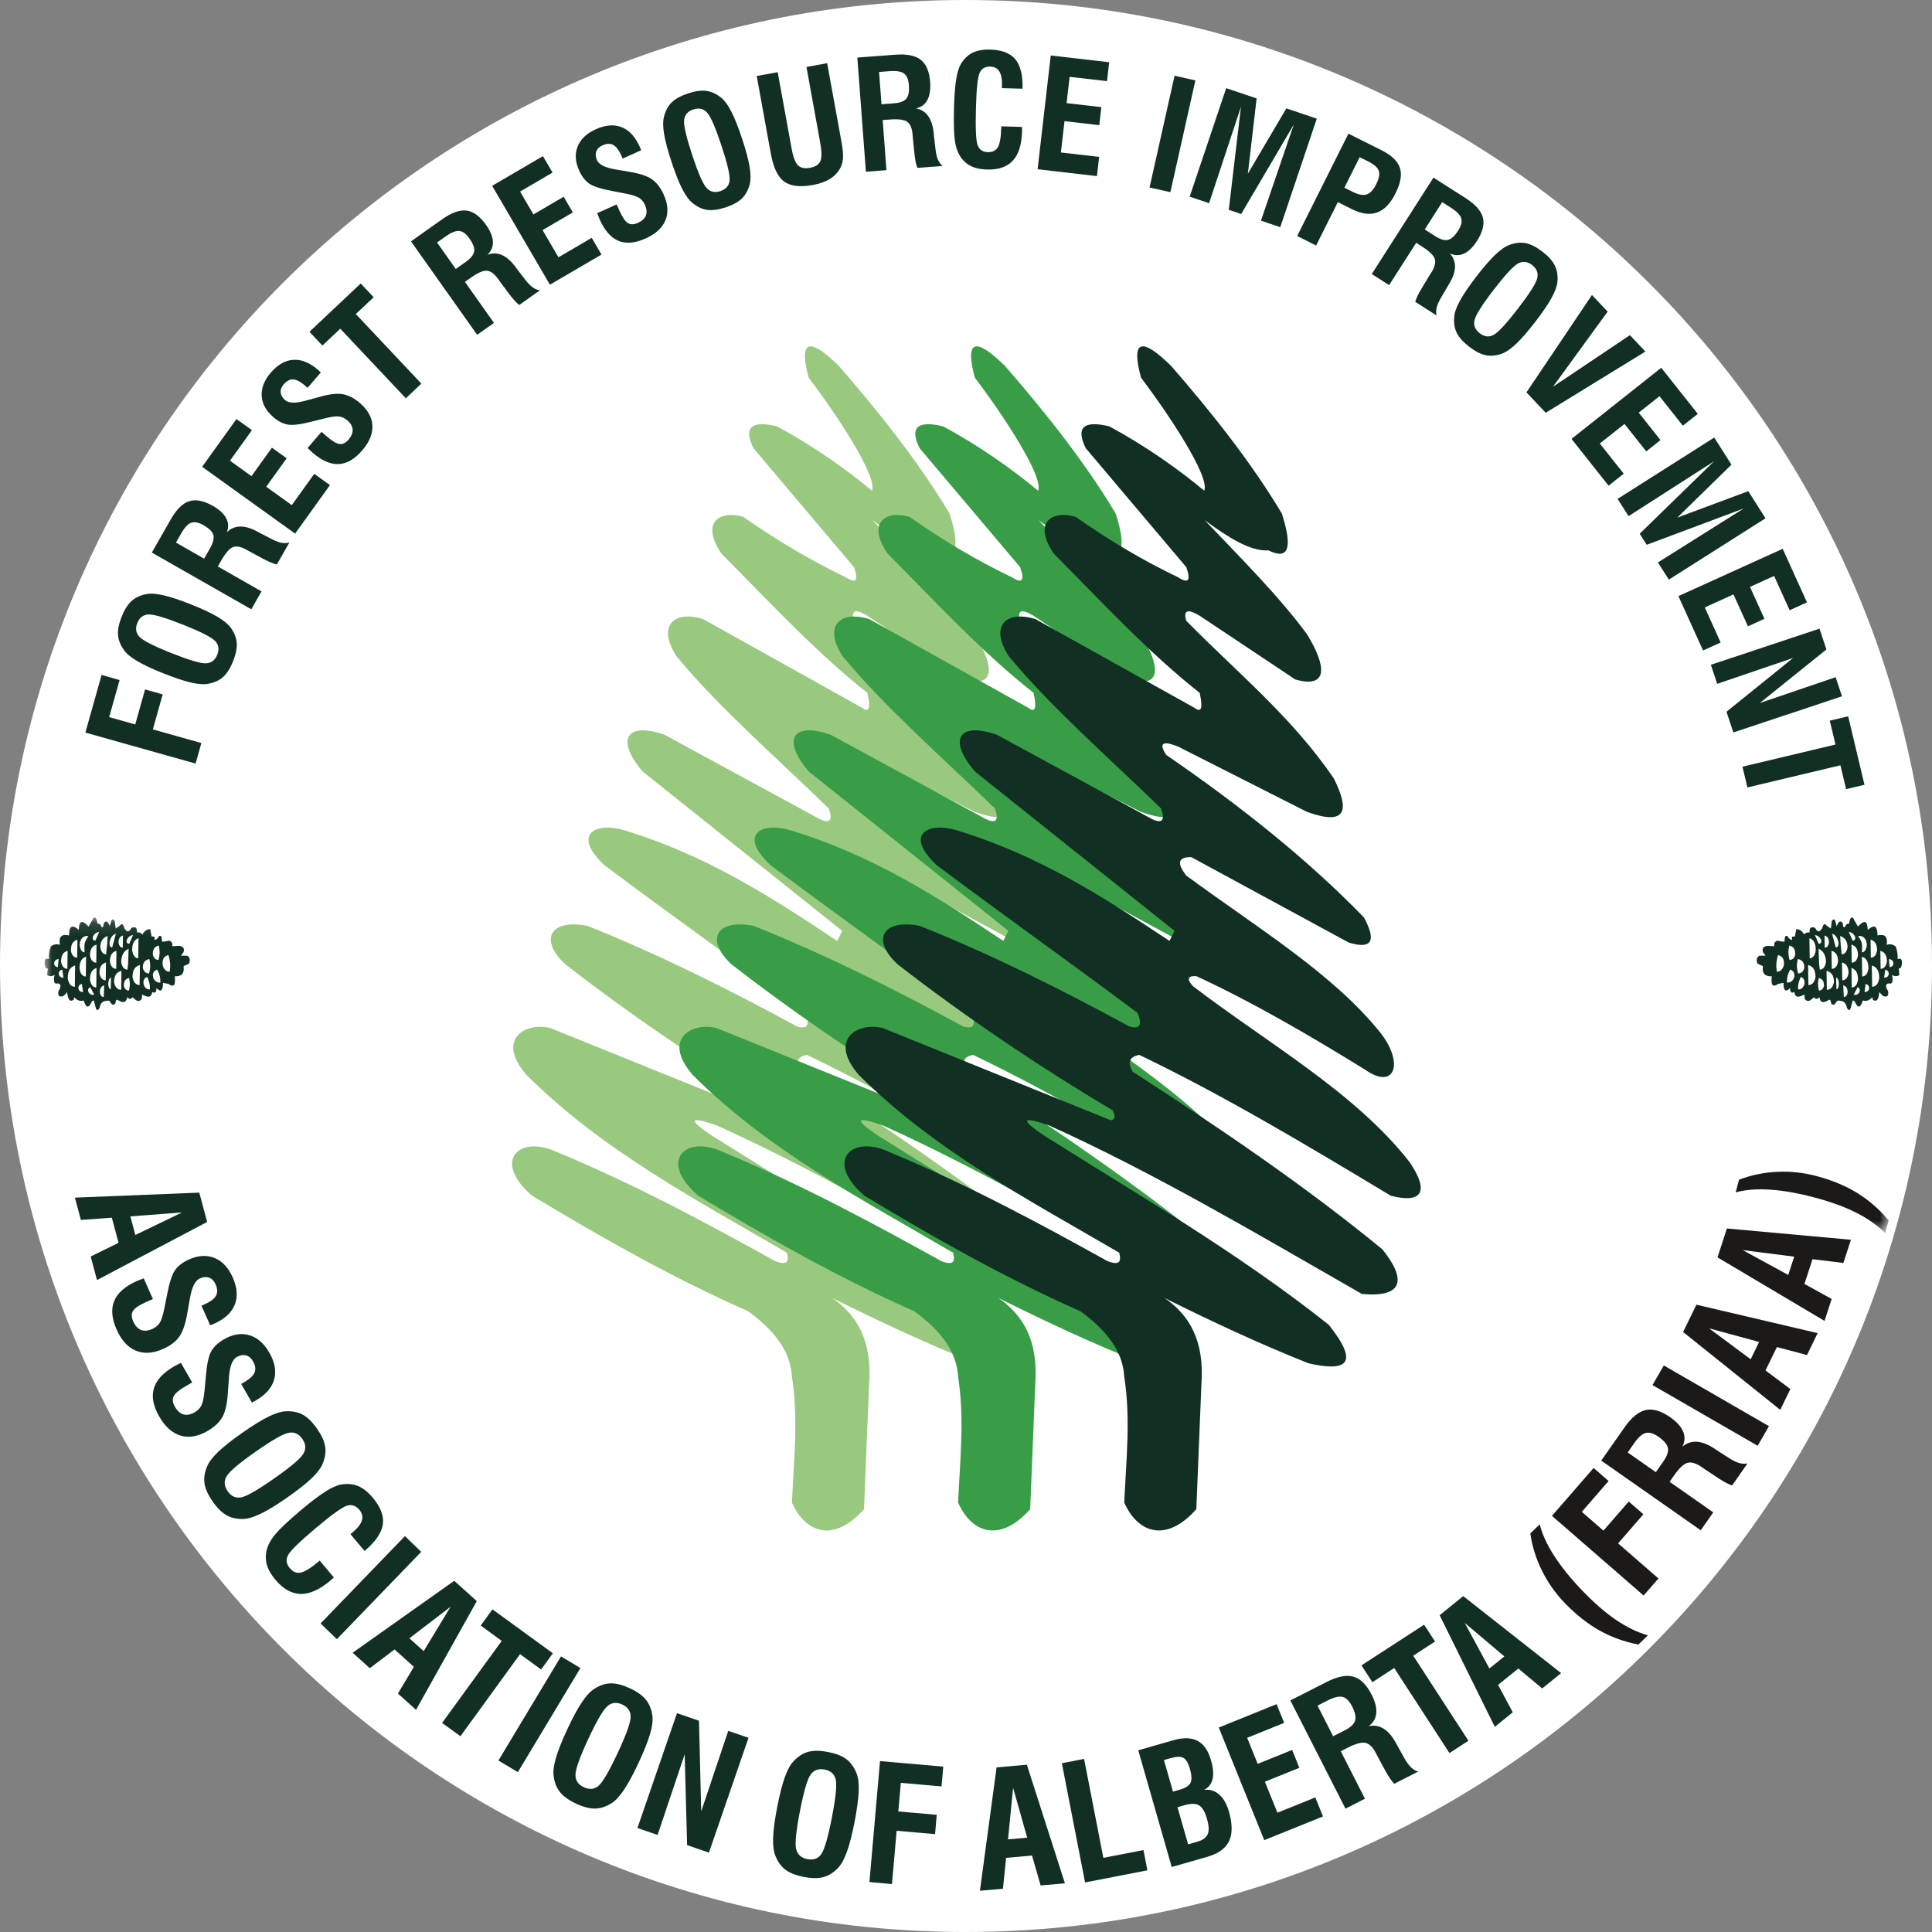 <?xml version="1.0" encoding="UTF-8"?>
<svg width="130px" height="130px" viewBox="0 0 130 130" version="1.1" xmlns="http://www.w3.org/2000/svg" xmlns:xlink="http://www.w3.org/1999/xlink">
    <rect x="0" y="0" width="130" height="130" fill="#808080" stroke="none"/>
    <!-- Generator: Sketch 51.3 (57544) - http://www.bohemiancoding.com/sketch -->
    <title>Group</title>
    <desc>Created with Sketch.</desc>
    <defs>
        <polygon id="path-1" points="0.023 0.12 124.084 0.12 124.084 21.354 0.023 21.354"></polygon>
    </defs>
    <g id="Page-1" stroke="none" stroke-width="1" fill="none" fill-rule="evenodd">
        <g id="FRIAA-logo-rgb">
            <g id="Group">
                <path d="M64.955,0 C100.89,0 130,29.109 130,64.955 C130,100.89 100.89,130 64.955,130 C29.109,130 0,100.89 0,64.955 C0,29.109 29.109,0 64.955,0" id="Fill-1" fill="#FFFFFF" fill-rule="nonzero"></path>
                <polyline id="Fill-1" fill="#112F23" points="13.161 51.379 5.745 49.294 6.835 45.417 8.047 45.758 7.346 48.253 9.099 48.747 9.761 46.391 10.946 46.725 10.285 49.08 13.549 49.998 13.161 51.379"></polyline>
                <path d="M11.01,45.315 C10.252,45.014 9.658,44.736 9.234,44.484 C8.809,44.233 8.511,43.985 8.342,43.741 C8.099,43.406 7.966,43.065 7.941,42.722 C7.915,42.378 7.998,41.972 8.184,41.502 C8.371,41.031 8.592,40.679 8.846,40.448 C9.1,40.215 9.432,40.058 9.841,39.976 C10.137,39.918 10.524,39.946 11.005,40.056 C11.484,40.166 12.102,40.371 12.859,40.672 C13.612,40.972 14.201,41.248 14.627,41.5 C15.051,41.751 15.352,41.999 15.529,42.241 C15.771,42.582 15.905,42.922 15.93,43.266 C15.954,43.609 15.873,44.017 15.686,44.488 C15.499,44.958 15.277,45.309 15.025,45.541 C14.771,45.774 14.438,45.929 14.031,46.006 C13.741,46.068 13.355,46.043 12.874,45.933 C12.391,45.823 11.77,45.618 11.01,45.315 Z M11.554,43.953 C12.731,44.422 13.498,44.649 13.859,44.633 C14.22,44.616 14.474,44.423 14.621,44.051 C14.766,43.687 14.715,43.379 14.47,43.125 C14.224,42.871 13.507,42.508 12.317,42.034 C11.127,41.561 10.352,41.332 9.996,41.347 C9.637,41.362 9.385,41.554 9.24,41.921 C9.092,42.289 9.144,42.601 9.393,42.859 C9.643,43.115 10.364,43.481 11.554,43.953 Z" id="Fill-2" fill="#112F23"></path>
                <path d="M16.909,40.998 L10.217,37.181 L11.491,34.948 C11.876,34.272 12.292,33.864 12.734,33.725 C13.178,33.584 13.708,33.689 14.328,34.042 C14.762,34.29 15.06,34.565 15.219,34.869 C15.38,35.17 15.392,35.49 15.259,35.823 C15.753,35.323 16.428,35.299 17.286,35.752 C17.324,35.774 17.352,35.79 17.373,35.802 L18.28,36.273 C18.538,36.406 18.758,36.489 18.939,36.524 C19.122,36.558 19.299,36.552 19.472,36.505 L18.629,37.982 C18.496,37.952 18.349,37.903 18.186,37.834 C18.024,37.765 17.802,37.653 17.521,37.501 L16.811,37.118 L16.634,37.016 C16.246,36.795 15.932,36.726 15.692,36.808 C15.455,36.891 15.19,37.186 14.9,37.692 L14.659,38.118 L17.596,39.793 L16.909,40.998 Z M13.734,37.59 L14.143,36.873 C14.347,36.512 14.419,36.219 14.354,35.997 C14.29,35.774 14.071,35.556 13.698,35.342 C13.364,35.153 13.088,35.096 12.867,35.174 C12.646,35.252 12.42,35.493 12.188,35.898 L11.84,36.509 L13.734,37.59 Z" id="Fill-3" fill="#112F23"></path>
                <polyline id="Fill-4" fill="#112F23" points="19.857 35.905 13.602 31.41 15.911 28.196 16.951 28.943 15.474 31 16.921 32.039 18.296 30.125 19.288 30.837 17.913 32.752 19.634 33.989 21.146 31.884 22.202 32.642 19.857 35.905"></polyline>
                <path d="M20.696,30.148 L21.633,29.059 L22.007,29.381 C22.368,29.69 22.65,29.856 22.857,29.879 C23.065,29.901 23.262,29.801 23.453,29.582 C23.651,29.352 23.742,29.127 23.729,28.907 C23.715,28.686 23.595,28.479 23.369,28.283 C23.194,28.134 23.009,28.045 22.812,28.022 C22.614,27.997 22.298,28.04 21.861,28.149 L20.988,28.366 C20.24,28.559 19.702,28.627 19.372,28.571 C19.043,28.515 18.714,28.344 18.386,28.062 C17.895,27.639 17.636,27.163 17.608,26.634 C17.58,26.104 17.784,25.584 18.224,25.072 C18.69,24.531 19.193,24.245 19.737,24.211 C20.282,24.177 20.831,24.399 21.384,24.875 C21.44,24.923 21.482,24.96 21.511,24.987 C21.54,25.014 21.565,25.04 21.586,25.062 L20.699,26.093 L20.542,25.959 C20.228,25.687 19.957,25.544 19.732,25.531 C19.505,25.518 19.29,25.629 19.086,25.866 C18.936,26.041 18.869,26.222 18.887,26.41 C18.903,26.597 19.003,26.769 19.184,26.925 C19.429,27.137 19.894,27.148 20.576,26.957 L20.594,26.951 L21.516,26.702 C22.166,26.517 22.682,26.458 23.064,26.524 C23.446,26.589 23.831,26.788 24.221,27.122 C24.751,27.58 25.031,28.083 25.058,28.635 C25.086,29.187 24.858,29.744 24.372,30.307 C23.868,30.894 23.34,31.2 22.79,31.227 C22.24,31.253 21.654,30.997 21.033,30.462 C20.967,30.405 20.861,30.307 20.719,30.167 L20.696,30.148" id="Fill-5" fill="#112F23"></path>
                <polyline id="Fill-6" fill="#112F23" points="27.307 26.799 22.896 22.118 21.694 23.251 20.823 22.325 24.271 19.076 25.143 20.001 23.941 21.132 28.353 25.813 27.307 26.799"></polyline>
                <path d="M32.106,22.528 L27.655,16.241 L29.753,14.754 C30.388,14.306 30.936,14.111 31.396,14.17 C31.857,14.23 32.294,14.552 32.707,15.135 C32.997,15.543 33.148,15.918 33.165,16.259 C33.182,16.601 33.059,16.894 32.799,17.142 C33.458,16.896 34.08,17.159 34.665,17.934 C34.69,17.969 34.709,17.996 34.722,18.015 L35.345,18.825 C35.523,19.054 35.686,19.222 35.838,19.331 C35.988,19.439 36.151,19.509 36.327,19.538 L34.938,20.522 C34.831,20.438 34.719,20.331 34.601,20.199 C34.483,20.069 34.33,19.875 34.14,19.618 L33.658,18.971 L33.54,18.805 C33.282,18.439 33.027,18.243 32.776,18.218 C32.523,18.191 32.16,18.347 31.684,18.684 L31.284,18.967 L33.237,21.726 L32.106,22.528 Z M30.668,18.098 L31.342,17.622 C31.682,17.381 31.869,17.146 31.905,16.915 C31.94,16.687 31.834,16.396 31.585,16.045 C31.364,15.731 31.136,15.564 30.904,15.541 C30.67,15.517 30.364,15.64 29.983,15.91 L29.407,16.316 L30.668,18.098 Z" id="Fill-7" fill="#112F23"></path>
                <polyline id="Fill-8" fill="#112F23" points="37.003 19.156 33.116 12.503 36.533 10.505 37.179 11.612 34.995 12.891 35.894 14.429 37.927 13.239 38.544 14.293 36.508 15.483 37.578 17.312 39.816 16.004 40.472 17.128 37.003 19.156"></polyline>
                <path d="M40.182,14.346 L41.492,13.755 L41.694,14.205 C41.891,14.637 42.077,14.908 42.256,15.014 C42.434,15.123 42.656,15.117 42.92,14.997 C43.198,14.872 43.376,14.708 43.458,14.502 C43.539,14.297 43.518,14.057 43.395,13.784 C43.3,13.575 43.169,13.417 43.001,13.312 C42.832,13.207 42.527,13.111 42.085,13.025 L41.201,12.853 C40.442,12.713 39.925,12.547 39.651,12.357 C39.375,12.166 39.15,11.872 38.971,11.477 C38.704,10.886 38.671,10.346 38.87,9.854 C39.067,9.361 39.474,8.977 40.089,8.699 C40.74,8.405 41.319,8.358 41.825,8.557 C42.333,8.756 42.736,9.189 43.036,9.855 C43.066,9.922 43.09,9.973 43.106,10.011 C43.119,10.048 43.132,10.081 43.141,10.11 L41.901,10.67 L41.817,10.482 C41.644,10.102 41.46,9.859 41.26,9.75 C41.061,9.643 40.818,9.654 40.534,9.782 C40.324,9.877 40.186,10.012 40.122,10.19 C40.058,10.367 40.074,10.565 40.174,10.784 C40.307,11.081 40.722,11.286 41.424,11.401 L41.441,11.405 L42.383,11.566 C43.05,11.676 43.543,11.84 43.861,12.059 C44.181,12.28 44.446,12.624 44.657,13.092 C44.946,13.73 44.986,14.306 44.778,14.818 C44.568,15.329 44.125,15.736 43.448,16.044 C42.742,16.361 42.135,16.416 41.624,16.208 C41.115,15.999 40.692,15.52 40.354,14.772 C40.319,14.693 40.265,14.56 40.196,14.373 L40.182,14.346" id="Fill-9" fill="#112F23"></path>
                <path d="M45.19,10.904 C44.933,10.128 44.766,9.497 44.684,9.008 C44.603,8.521 44.602,8.133 44.68,7.849 C44.781,7.446 44.955,7.126 45.203,6.884 C45.45,6.645 45.815,6.445 46.295,6.287 C46.776,6.127 47.186,6.071 47.528,6.116 C47.869,6.162 48.202,6.314 48.528,6.576 C48.761,6.765 48.992,7.08 49.215,7.519 C49.44,7.957 49.679,8.563 49.935,9.335 C50.189,10.105 50.356,10.733 50.438,11.221 C50.519,11.708 50.522,12.098 50.45,12.39 C50.345,12.792 50.168,13.115 49.922,13.354 C49.675,13.593 49.31,13.793 48.83,13.953 C48.349,14.111 47.938,14.168 47.597,14.124 C47.255,14.078 46.923,13.924 46.602,13.663 C46.369,13.479 46.14,13.167 45.913,12.728 C45.688,12.288 45.446,11.681 45.19,10.904 Z M46.581,10.444 C46.98,11.648 47.3,12.382 47.543,12.648 C47.788,12.914 48.098,12.984 48.478,12.858 C48.851,12.735 49.056,12.497 49.092,12.145 C49.13,11.795 48.946,11.012 48.544,9.795 C48.142,8.579 47.82,7.839 47.578,7.575 C47.335,7.311 47.027,7.241 46.652,7.365 C46.276,7.49 46.069,7.729 46.032,8.086 C45.995,8.443 46.179,9.228 46.581,10.444 Z" id="Fill-10" fill="#112F23"></path>
                <path d="M50.918,5.114 L52.33,4.858 L53.26,9.968 C53.364,10.552 53.509,10.935 53.689,11.118 C53.869,11.3 54.142,11.358 54.506,11.292 C54.867,11.227 55.099,11.076 55.2,10.841 C55.302,10.606 55.298,10.191 55.19,9.596 L54.265,4.506 L55.658,4.252 L56.61,9.485 C56.703,9.995 56.742,10.371 56.727,10.617 C56.712,10.863 56.653,11.086 56.551,11.287 C56.396,11.59 56.162,11.839 55.852,12.032 C55.542,12.226 55.157,12.365 54.697,12.448 C53.83,12.605 53.185,12.528 52.761,12.217 C52.336,11.906 52.038,11.282 51.869,10.347 L50.918,5.114" id="Fill-11" fill="#112F23"></path>
                <g id="Group-15" transform="translate(57.348, 3)" fill="#112F23">
                    <path d="M0.917,8.555 L0.34,0.873 L2.904,0.681 C3.679,0.622 4.248,0.738 4.612,1.026 C4.978,1.314 5.186,1.815 5.24,2.526 C5.276,3.025 5.215,3.424 5.054,3.726 C4.892,4.028 4.637,4.217 4.284,4.292 C4.975,4.422 5.374,4.97 5.476,5.935 C5.48,5.978 5.481,6.012 5.483,6.034 L5.601,7.049 C5.635,7.338 5.688,7.567 5.762,7.737 C5.835,7.908 5.938,8.05 6.075,8.167 L4.38,8.295 C4.329,8.168 4.287,8.019 4.255,7.845 C4.222,7.672 4.189,7.426 4.158,7.108 L4.079,6.305 L4.063,6.102 C4.03,5.656 3.911,5.356 3.711,5.205 C3.508,5.052 3.116,4.998 2.535,5.042 L2.046,5.078 L2.3,8.451 L0.917,8.555 Z M1.966,4.016 L2.788,3.953 C3.205,3.923 3.486,3.818 3.635,3.64 C3.783,3.462 3.843,3.158 3.809,2.729 C3.78,2.348 3.672,2.086 3.486,1.946 C3.298,1.807 2.97,1.754 2.506,1.789 L1.803,1.842 L1.966,4.016 Z" id="Fill-12"></path>
                    <path d="M10.025,5.5 L11.42,5.54 C11.42,5.572 11.42,5.622 11.422,5.687 C11.425,5.752 11.424,5.803 11.422,5.84 C11.399,6.73 11.192,7.385 10.806,7.807 C10.417,8.228 9.837,8.429 9.066,8.407 C8.698,8.397 8.384,8.34 8.123,8.238 C7.863,8.136 7.641,7.981 7.456,7.777 C7.203,7.502 7.031,7.131 6.938,6.661 C6.843,6.192 6.813,5.377 6.845,4.216 C6.868,3.424 6.917,2.793 6.993,2.328 C7.069,1.86 7.178,1.514 7.318,1.287 C7.533,0.94 7.797,0.692 8.109,0.542 C8.419,0.391 8.814,0.323 9.291,0.338 C10.069,0.359 10.632,0.579 10.975,0.994 C11.317,1.411 11.479,2.069 11.458,2.969 L10.068,2.931 L10.072,2.747 C10.085,2.328 10.025,2.016 9.896,1.807 C9.767,1.599 9.565,1.491 9.288,1.482 C8.944,1.474 8.707,1.607 8.575,1.889 C8.442,2.168 8.358,2.95 8.322,4.233 C8.282,5.619 8.321,6.465 8.434,6.767 C8.547,7.071 8.774,7.227 9.118,7.238 C9.437,7.246 9.663,7.134 9.797,6.903 C9.93,6.671 10.006,6.24 10.023,5.606 L10.025,5.5" id="Fill-14"></path>
                </g>
                <polyline id="Fill-16" fill="#112F23" points="69.818 11.388 70.703 3.734 74.635 4.188 74.488 5.46 71.974 5.17 71.768 6.94 74.108 7.21 73.969 8.422 71.628 8.152 71.385 10.26 73.959 10.557 73.809 11.85 69.818 11.388"></polyline>
                <polyline id="Fill-17" fill="#112F23" points="77.352 12.616 79.033 5.097 80.434 5.41 78.753 12.929 77.352 12.616"></polyline>
                <polyline id="Fill-18" fill="#112F23" points="80.051 13.233 82.508 5.932 84.556 6.622 83.965 11.685 86.556 7.293 88.604 7.984 86.147 15.285 84.847 14.848 87.056 8.381 83.516 14.399 82.682 14.119 83.502 7.185 81.356 13.672 80.051 13.233"></polyline>
                <path d="M87.284,15.882 L90.733,8.994 L92.959,10.109 C93.639,10.449 94.052,10.846 94.198,11.301 C94.345,11.754 94.244,12.326 93.897,13.017 C93.557,13.697 93.145,14.124 92.661,14.297 C92.177,14.472 91.608,14.394 90.955,14.068 L90.02,13.6 L88.558,16.52 L87.284,15.882 Z M90.461,12.629 L90.998,12.898 C91.398,13.099 91.717,13.16 91.956,13.084 C92.196,13.009 92.411,12.781 92.599,12.403 C92.791,12.021 92.85,11.719 92.776,11.498 C92.702,11.276 92.459,11.061 92.043,10.854 L91.49,10.576 L90.461,12.629 Z" id="Fill-19" fill="#112F23"></path>
                <path d="M92.304,18.439 L96.454,11.95 L98.621,13.335 C99.275,13.753 99.662,14.188 99.779,14.637 C99.898,15.087 99.764,15.613 99.38,16.215 C99.111,16.635 98.821,16.919 98.511,17.063 C98.201,17.208 97.882,17.205 97.554,17.054 C98.03,17.573 98.02,18.249 97.522,19.082 C97.5,19.118 97.481,19.147 97.469,19.167 L96.953,20.047 C96.808,20.299 96.713,20.514 96.67,20.695 C96.626,20.874 96.623,21.052 96.661,21.226 L95.228,20.31 C95.265,20.179 95.322,20.034 95.399,19.875 C95.477,19.719 95.6,19.502 95.765,19.228 L96.182,18.54 L96.294,18.366 C96.533,17.99 96.618,17.682 96.548,17.439 C96.478,17.196 96.197,16.916 95.705,16.602 L95.293,16.337 L93.471,19.185 L92.304,18.439 Z M95.867,15.44 L96.562,15.886 C96.914,16.11 97.202,16.195 97.428,16.142 C97.653,16.089 97.884,15.881 98.115,15.519 C98.321,15.195 98.392,14.92 98.325,14.696 C98.26,14.472 98.031,14.234 97.637,13.982 L97.043,13.601 L95.867,15.44 Z" id="Fill-20" fill="#112F23"></path>
                <path d="M99.343,18.606 C99.84,17.96 100.269,17.467 100.628,17.126 C100.987,16.786 101.306,16.567 101.587,16.471 C101.977,16.33 102.34,16.294 102.678,16.366 C103.015,16.436 103.384,16.624 103.786,16.934 C104.187,17.243 104.464,17.552 104.618,17.861 C104.772,18.167 104.833,18.53 104.798,18.944 C104.773,19.245 104.641,19.611 104.403,20.042 C104.167,20.475 103.799,21.013 103.303,21.658 C102.808,22.299 102.382,22.79 102.023,23.132 C101.664,23.472 101.344,23.694 101.063,23.797 C100.669,23.936 100.304,23.97 99.967,23.9 C99.63,23.83 99.26,23.64 98.859,23.33 C98.459,23.021 98.181,22.714 98.026,22.405 C97.873,22.097 97.813,21.736 97.851,21.323 C97.872,21.028 98.002,20.663 98.238,20.229 C98.476,19.796 98.844,19.255 99.343,18.606 Z M100.505,19.503 C99.731,20.506 99.304,21.184 99.22,21.534 C99.136,21.885 99.254,22.181 99.569,22.425 C99.88,22.665 100.191,22.7 100.502,22.535 C100.812,22.367 101.359,21.777 102.141,20.764 C102.922,19.748 103.354,19.067 103.438,18.719 C103.52,18.371 103.406,18.076 103.093,17.834 C102.778,17.593 102.464,17.557 102.149,17.726 C101.833,17.896 101.286,18.487 100.505,19.503 Z" id="Fill-21" fill="#112F23"></path>
                <polyline id="Fill-22" fill="#112F23" points="102.711 26.404 107.118 19.852 108.175 20.968 104.495 26.025 109.673 22.552 110.715 23.655 104.007 27.774 102.711 26.404"></polyline>
                <polyline id="Fill-23" fill="#112F23" points="105.743 29.532 111.781 24.747 114.24 27.848 113.236 28.644 111.663 26.661 110.267 27.767 111.73 29.613 110.773 30.372 109.31 28.526 107.648 29.842 109.257 31.873 108.238 32.681 105.743 29.532"></polyline>
                <polyline id="Fill-24" fill="#112F23" points="108.843 33.569 115.347 29.442 116.506 31.265 112.861 34.83 117.638 33.049 118.797 34.875 112.293 39.002 111.557 37.845 117.343 34.209 110.804 36.657 110.332 35.913 115.332 31.041 109.582 34.731 108.843 33.569"></polyline>
                <polyline id="Fill-25" fill="#112F23" points="112.937 40.111 119.953 36.928 121.588 40.532 120.422 41.061 119.375 38.754 117.752 39.491 118.726 41.638 117.615 42.142 116.641 39.995 114.709 40.872 115.78 43.233 114.595 43.77 112.937 40.111"></polyline>
                <polyline id="Fill-26" fill="#112F23" points="115.12 44.732 122.43 42.301 122.896 43.7 118.417 47.303 123.516 45.566 123.944 46.852 116.634 49.284 116.171 47.892 120.655 44.273 115.546 46.014 115.12 44.732"></polyline>
                <polyline id="Fill-27" fill="#112F23" points="117.246 51.589 123.506 50.098 123.123 48.492 124.359 48.198 125.457 52.807 124.221 53.101 123.838 51.495 117.579 52.986 117.246 51.589"></polyline>
                <path d="M5.04,80.586 L13.41,80.249 L13.939,82.222 L6.526,86.131 L6.102,84.548 L7.978,83.627 L7.526,81.936 L5.442,82.087 L5.04,80.586 Z M8.772,81.848 L9.107,83.099 L12.25,81.582 L8.772,81.848 Z" id="Fill-28" fill="#112F23"></path>
                <path d="M9.669,86.015 L10.288,87.408 L9.81,87.622 C9.352,87.825 9.064,88.022 8.948,88.211 C8.833,88.399 8.839,88.634 8.964,88.915 C9.094,89.209 9.269,89.399 9.486,89.488 C9.701,89.575 9.955,89.553 10.247,89.425 C10.469,89.325 10.636,89.185 10.75,89.008 C10.863,88.83 10.964,88.508 11.058,88.04 L11.245,87.102 C11.399,86.3 11.578,85.753 11.781,85.463 C11.986,85.173 12.297,84.933 12.718,84.747 C13.344,84.468 13.917,84.435 14.439,84.648 C14.96,84.861 15.365,85.294 15.656,85.946 C15.964,86.638 16.011,87.252 15.797,87.789 C15.582,88.325 15.122,88.75 14.413,89.066 C14.343,89.099 14.288,89.122 14.248,89.136 C14.208,89.153 14.174,89.166 14.143,89.174 L13.556,87.858 L13.755,87.769 C14.16,87.589 14.419,87.394 14.535,87.184 C14.649,86.973 14.64,86.716 14.504,86.412 C14.404,86.189 14.261,86.044 14.075,85.974 C13.886,85.905 13.676,85.921 13.444,86.026 C13.13,86.165 12.91,86.606 12.783,87.347 L12.779,87.367 L12.602,88.363 C12.484,89.071 12.306,89.593 12.071,89.93 C11.837,90.267 11.469,90.546 10.973,90.767 C10.294,91.069 9.685,91.109 9.143,90.885 C8.602,90.662 8.17,90.189 7.85,89.468 C7.517,88.718 7.462,88.073 7.687,87.535 C7.911,86.995 8.42,86.549 9.216,86.194 C9.299,86.158 9.441,86.102 9.64,86.03 L9.669,86.015" id="Fill-29" fill="#112F23"></path>
                <path d="M12.171,91.702 L12.931,93.021 L12.477,93.283 C12.042,93.533 11.778,93.76 11.681,93.959 C11.587,94.158 11.616,94.392 11.77,94.658 C11.931,94.937 12.123,95.108 12.348,95.173 C12.573,95.236 12.825,95.189 13.1,95.03 C13.31,94.908 13.462,94.752 13.556,94.564 C13.649,94.376 13.718,94.042 13.763,93.568 L13.852,92.616 C13.919,91.802 14.04,91.24 14.212,90.93 C14.384,90.62 14.671,90.35 15.067,90.12 C15.661,89.776 16.23,89.684 16.77,89.841 C17.31,89.999 17.759,90.386 18.116,91.006 C18.495,91.662 18.605,92.267 18.448,92.823 C18.292,93.379 17.877,93.851 17.207,94.238 C17.14,94.276 17.087,94.305 17.049,94.325 C17.013,94.345 16.979,94.361 16.95,94.374 L16.229,93.124 L16.415,93.015 C16.799,92.794 17.036,92.575 17.129,92.354 C17.221,92.133 17.185,91.877 17.018,91.591 C16.897,91.379 16.74,91.249 16.546,91.2 C16.352,91.151 16.145,91.189 15.924,91.316 C15.627,91.488 15.455,91.948 15.406,92.698 L15.405,92.718 L15.332,93.729 C15.288,94.444 15.167,94.983 14.968,95.341 C14.768,95.702 14.433,96.017 13.962,96.29 C13.319,96.662 12.716,96.765 12.154,96.599 C11.593,96.432 11.115,96.008 10.721,95.325 C10.31,94.615 10.189,93.979 10.355,93.419 C10.522,92.859 10.982,92.363 11.736,91.928 C11.816,91.881 11.951,91.812 12.142,91.718 L12.171,91.702" id="Fill-30" fill="#112F23"></path>
                <path d="M16.301,96.412 C17.011,95.913 17.602,95.551 18.073,95.319 C18.544,95.089 18.937,94.97 19.25,94.961 C19.691,94.943 20.069,95.023 20.388,95.2 C20.707,95.378 21.02,95.687 21.328,96.127 C21.636,96.568 21.819,96.966 21.879,97.326 C21.937,97.687 21.882,98.073 21.716,98.483 C21.594,98.78 21.346,99.108 20.968,99.47 C20.591,99.83 20.049,100.258 19.341,100.754 C18.638,101.247 18.049,101.609 17.578,101.839 C17.107,102.069 16.714,102.193 16.397,102.207 C15.953,102.223 15.573,102.144 15.254,101.964 C14.935,101.786 14.622,101.479 14.314,101.039 C14.006,100.599 13.823,100.198 13.765,99.838 C13.707,99.477 13.761,99.093 13.93,98.686 C14.046,98.394 14.292,98.066 14.669,97.702 C15.047,97.339 15.591,96.908 16.301,96.412 Z M17.193,97.686 C16.093,98.455 15.444,99.006 15.248,99.334 C15.053,99.662 15.078,100.001 15.321,100.346 C15.558,100.687 15.863,100.823 16.23,100.754 C16.598,100.684 17.337,100.26 18.45,99.481 C19.562,98.701 20.216,98.149 20.41,97.823 C20.605,97.497 20.582,97.161 20.341,96.818 C20.1,96.474 19.794,96.337 19.42,96.41 C19.047,96.481 18.305,96.906 17.193,97.686 Z" id="Fill-31" fill="#112F23"></path>
                <path d="M21.513,105.01 L22.464,106.144 C22.437,106.167 22.399,106.201 22.348,106.249 C22.297,106.296 22.257,106.332 22.227,106.358 C21.504,106.964 20.839,107.263 20.232,107.252 C19.625,107.241 19.058,106.923 18.529,106.294 C18.279,105.995 18.103,105.707 18,105.428 C17.899,105.149 17.865,104.865 17.897,104.573 C17.937,104.18 18.109,103.78 18.415,103.375 C18.723,102.97 19.348,102.372 20.29,101.58 C20.935,101.039 21.469,100.635 21.895,100.366 C22.319,100.099 22.669,99.941 22.948,99.892 C23.375,99.819 23.759,99.852 24.096,99.993 C24.435,100.135 24.767,100.399 25.091,100.787 C25.623,101.421 25.845,102.021 25.758,102.588 C25.669,103.153 25.259,103.745 24.531,104.361 L23.582,103.231 L23.732,103.104 C24.071,102.821 24.278,102.553 24.352,102.305 C24.426,102.055 24.37,101.818 24.18,101.593 C23.946,101.314 23.67,101.22 23.356,101.312 C23.04,101.405 22.361,101.888 21.318,102.763 C20.191,103.709 19.545,104.334 19.384,104.638 C19.223,104.941 19.261,105.233 19.495,105.511 C19.712,105.773 19.96,105.874 20.238,105.816 C20.517,105.758 20.911,105.513 21.428,105.082 L21.513,105.01" id="Fill-32" fill="#112F23"></path>
                <polyline id="Fill-33" fill="#112F23" points="21.571 109.238 27.247 103.361 28.343 104.419 22.667 110.296 21.571 109.238"></polyline>
                <path d="M23.729,111.209 L30.564,106.368 L32.082,107.736 L27.995,115.051 L26.776,113.953 L27.85,112.158 L26.549,110.986 L24.884,112.249 L23.729,111.209 Z M27.547,110.236 L28.509,111.102 L30.318,108.116 L27.547,110.236 Z" id="Fill-34" fill="#112F23"></path>
                <polyline id="Fill-35" fill="#112F23" points="29.748 115.932 33.761 110.41 32.345 109.381 33.136 108.29 37.201 111.245 36.41 112.336 34.993 111.305 30.981 116.827 29.748 115.932"></polyline>
                <polyline id="Fill-36" fill="#112F23" points="33.538 118.461 37.748 111.455 39.055 112.24 34.845 119.245 33.538 118.461"></polyline>
                <path d="M38.171,116.363 C38.537,115.577 38.866,114.967 39.16,114.531 C39.451,114.097 39.733,113.796 40,113.633 C40.372,113.396 40.74,113.274 41.106,113.269 C41.47,113.264 41.895,113.376 42.383,113.602 C42.87,113.828 43.229,114.084 43.459,114.367 C43.689,114.651 43.836,115.012 43.896,115.45 C43.939,115.765 43.888,116.175 43.741,116.677 C43.595,117.178 43.339,117.819 42.975,118.602 C42.613,119.381 42.285,119.988 41.991,120.425 C41.7,120.859 41.419,121.162 41.151,121.334 C40.778,121.569 40.406,121.689 40.042,121.695 C39.676,121.7 39.25,121.589 38.763,121.363 C38.278,121.137 37.919,120.881 37.687,120.597 C37.457,120.314 37.312,119.953 37.256,119.517 C37.209,119.207 37.258,118.8 37.405,118.296 C37.549,117.792 37.805,117.148 38.171,116.363 Z M39.58,117.019 C39.013,118.238 38.727,119.037 38.722,119.419 C38.716,119.802 38.906,120.082 39.29,120.26 C39.667,120.435 39.997,120.403 40.28,120.158 C40.564,119.914 40.991,119.176 41.566,117.944 C42.14,116.714 42.43,115.91 42.435,115.53 C42.441,115.151 42.254,114.872 41.874,114.694 C41.493,114.517 41.16,114.553 40.872,114.802 C40.586,115.049 40.155,115.789 39.58,117.019 Z" id="Fill-37" fill="#112F23"></path>
                <polyline id="Fill-38" fill="#112F23" points="42.892 123.003 45.553 115.276 47.033 115.785 47.183 121.881 49.004 116.465 50.365 116.934 47.703 124.66 46.233 124.153 46.071 118.042 44.247 123.47 42.892 123.003"></polyline>
                <path d="M52.298,121.584 C52.464,120.733 52.636,120.062 52.814,119.568 C52.993,119.075 53.193,118.716 53.412,118.493 C53.716,118.173 54.044,117.966 54.397,117.874 C54.749,117.78 55.189,117.785 55.716,117.887 C56.243,117.99 56.655,118.149 56.946,118.368 C57.238,118.588 57.466,118.903 57.631,119.312 C57.75,119.609 57.8,120.019 57.78,120.54 C57.758,121.064 57.665,121.749 57.501,122.595 C57.338,123.439 57.165,124.108 56.988,124.6 C56.809,125.093 56.611,125.455 56.392,125.687 C56.086,126.006 55.756,126.213 55.403,126.307 C55.05,126.399 54.609,126.396 54.082,126.292 C53.555,126.191 53.146,126.03 52.854,125.811 C52.562,125.591 52.334,125.278 52.172,124.866 C52.053,124.576 52.002,124.171 52.022,123.646 C52.04,123.122 52.133,122.436 52.298,121.584 Z M53.823,121.881 C53.568,123.2 53.482,124.046 53.571,124.417 C53.658,124.79 53.91,125.017 54.326,125.097 C54.734,125.176 55.048,125.064 55.263,124.758 C55.479,124.452 55.716,123.633 55.975,122.3 C56.234,120.966 56.321,120.115 56.234,119.745 C56.149,119.376 55.899,119.149 55.486,119.069 C55.075,118.99 54.76,119.104 54.54,119.415 C54.321,119.725 54.082,120.548 53.823,121.881 Z" id="Fill-39" fill="#112F23"></path>
                <polyline id="Fill-40" fill="#112F23" points="58.502 126.64 59.214 118.499 63.47 118.872 63.354 120.204 60.615 119.965 60.446 121.889 63.031 122.115 62.919 123.415 60.332 123.189 60.019 126.774 58.502 126.64"></polyline>
                <path d="M65.937,127.224 L67.059,118.923 L69.095,118.743 L71.656,126.724 L70.022,126.867 L69.443,124.856 L67.698,125.01 L67.486,127.089 L65.937,127.224 Z M67.828,123.767 L69.118,123.655 L68.169,120.296 L67.828,123.767 Z" id="Fill-41" fill="#112F23"></path>
                <polyline id="Fill-42" fill="#112F23" points="73.012 126.665 71.451 118.644 72.946 118.352 74.242 125.01 76.941 124.486 77.205 125.851 73.012 126.665"></polyline>
                <path d="M78.843,125.627 L76.591,117.773 L78.943,117.099 C79.616,116.905 80.162,116.917 80.578,117.136 C80.997,117.356 81.299,117.791 81.484,118.439 C81.635,118.959 81.669,119.387 81.589,119.718 C81.509,120.05 81.318,120.29 81.011,120.441 C81.392,120.386 81.731,120.488 82.028,120.743 C82.323,120.999 82.546,121.385 82.694,121.901 C82.932,122.734 82.934,123.398 82.698,123.888 C82.46,124.38 81.974,124.731 81.236,124.941 L78.843,125.627 Z M78.928,120.553 L79.419,120.412 C79.785,120.307 80.015,120.155 80.109,119.955 C80.203,119.754 80.187,119.441 80.066,119.011 C79.955,118.627 79.809,118.385 79.627,118.283 C79.446,118.184 79.16,118.189 78.769,118.301 L78.319,118.43 L78.928,120.553 Z M79.946,124.102 L80.548,123.93 C80.926,123.821 81.164,123.653 81.263,123.423 C81.365,123.194 81.348,122.851 81.216,122.392 C81.08,121.916 80.903,121.611 80.684,121.479 C80.466,121.347 80.127,121.347 79.669,121.477 L79.231,121.604 L79.946,124.102 Z" id="Fill-43" fill="#112F23"></path>
                <polyline id="Fill-44" fill="#112F23" points="85.069 123.819 82.008 116.242 85.899 114.669 86.408 115.928 83.919 116.934 84.626 118.686 86.944 117.75 87.43 118.951 85.111 119.887 85.955 121.973 88.504 120.944 89.021 122.224 85.069 123.819"></polyline>
                <path d="M90.535,121.7 L86.825,114.419 L89.254,113.182 C89.99,112.807 90.593,112.686 91.068,112.819 C91.544,112.954 91.952,113.358 92.296,114.031 C92.537,114.504 92.64,114.921 92.606,115.281 C92.571,115.644 92.398,115.934 92.084,116.153 C92.814,115.995 93.426,116.366 93.923,117.271 C93.943,117.311 93.959,117.343 93.972,117.365 L94.501,118.311 C94.653,118.577 94.8,118.78 94.941,118.915 C95.08,119.053 95.241,119.151 95.423,119.209 L93.814,120.028 C93.715,119.924 93.613,119.796 93.51,119.64 C93.407,119.484 93.274,119.256 93.113,118.957 L92.707,118.205 L92.608,118.011 C92.394,117.589 92.155,117.345 91.896,117.278 C91.637,117.213 91.231,117.319 90.68,117.601 L90.216,117.836 L91.845,121.031 L90.535,121.7 Z M89.704,116.828 L90.483,116.432 C90.876,116.231 91.109,116.013 91.182,115.778 C91.254,115.542 91.188,115.222 90.979,114.816 C90.794,114.451 90.582,114.241 90.341,114.182 C90.101,114.122 89.76,114.203 89.319,114.428 L88.653,114.767 L89.704,116.828 Z" id="Fill-45" fill="#112F23"></path>
                <polyline id="Fill-46" fill="#112F23" points="97.53 117.959 93.814 112.236 92.345 113.191 91.609 112.06 95.825 109.323 96.561 110.454 95.092 111.408 98.807 117.131 97.53 117.959"></polyline>
                <path d="M100.582,116.195 L96.87,108.684 L98.457,107.398 L105.044,112.58 L103.771,113.613 L102.164,112.271 L100.803,113.372 L101.79,115.216 L100.582,116.195 Z M100.218,112.269 L101.224,111.456 L98.559,109.202 L100.218,112.269 Z" id="Fill-47" fill="#112F23"></path>
                <path d="M110.242,110.66 C109.287,110.472 108.408,110.151 107.609,109.702 C106.811,109.251 106.039,108.64 105.294,107.87 C104.666,107.218 104.153,106.49 103.754,105.685 C103.354,104.879 103.095,104.044 102.972,103.18 L103.606,102.568 C103.767,103.227 104.093,103.939 104.584,104.698 C105.075,105.459 105.717,106.25 106.51,107.071 C107.287,107.876 108.032,108.521 108.745,109.004 C109.457,109.488 110.171,109.834 110.883,110.04 L110.242,110.66" id="Fill-48" fill="#1B1A19"></path>
                <polyline id="Fill-49" fill="#1B1A19" points="110.595 107.359 104.428 101.999 107.231 98.776 108.24 99.653 106.436 101.727 107.892 102.993 109.595 101.035 110.58 101.892 108.877 103.851 111.593 106.211 110.595 107.359"></polyline>
                <path d="M114.438,102.968 L107.745,98.281 L109.309,96.048 C109.781,95.372 110.26,94.983 110.742,94.878 C111.224,94.773 111.774,94.937 112.394,95.37 C112.829,95.675 113.115,95.995 113.255,96.33 C113.394,96.665 113.376,97.002 113.204,97.343 C113.773,96.861 114.488,96.903 115.351,97.466 C115.389,97.493 115.417,97.514 115.438,97.528 L116.347,98.113 C116.608,98.278 116.832,98.388 117.021,98.443 C117.209,98.497 117.398,98.506 117.584,98.473 L116.55,99.952 C116.412,99.908 116.262,99.841 116.097,99.752 C115.932,99.662 115.709,99.524 115.428,99.334 L114.716,98.863 L114.537,98.738 C114.149,98.466 113.825,98.361 113.564,98.426 C113.305,98.49 112.997,98.774 112.642,99.281 L112.345,99.707 L115.281,101.764 L114.438,102.968 Z M111.419,99.059 L111.921,98.341 C112.173,97.981 112.278,97.678 112.231,97.435 C112.184,97.194 111.974,96.943 111.6,96.68 C111.267,96.448 110.981,96.361 110.74,96.421 C110.499,96.481 110.236,96.714 109.952,97.12 L109.524,97.733 L111.419,99.059 Z" id="Fill-50" fill="#1B1A19"></path>
                <polyline id="Fill-51" fill="#1B1A19" points="118.269 97.283 111.193 93.198 111.954 91.879 119.03 95.964 118.269 97.283"></polyline>
                <path d="M119.789,94.865 L113.253,89.627 L114.148,87.79 L122.305,89.703 L121.588,91.178 L119.564,90.64 L118.796,92.214 L120.47,93.466 L119.789,94.865 Z M117.8,91.463 L118.367,90.298 L115.001,89.383 L117.8,91.463 Z" id="Fill-52" fill="#1B1A19"></path>
                <path d="M122.769,88.881 L115.568,84.606 L116.2,82.662 L124.544,83.421 L124.037,84.981 L121.959,84.729 L121.417,86.394 L123.249,87.403 L122.769,88.881 Z M120.327,85.788 L120.727,84.557 L117.266,84.118 L120.327,85.788 Z" id="Fill-53" fill="#1B1A19"></path>
                <g id="Group-57" transform="translate(3, 61.618)">
                    <mask id="mask-2" fill="white">
                        <use xlink:href="#path-1"></use>
                    </mask>
                    <g id="Clip-55"></g>
                    <path d="M124.084,20.497 L123.854,21.354 C123.327,20.832 122.68,20.375 121.91,19.986 C121.142,19.598 120.216,19.258 119.137,18.97 C118.033,18.672 117.03,18.495 116.128,18.433 C115.225,18.373 114.445,18.433 113.789,18.613 L114.017,17.761 C114.833,17.45 115.689,17.272 116.588,17.231 C117.484,17.189 118.37,17.286 119.245,17.521 C120.28,17.797 121.189,18.176 121.97,18.656 C122.751,19.138 123.455,19.75 124.084,20.497" id="Fill-54" fill="#1B1A19" mask="url(#mask-2)"></path>
                    <path d="M0.041,2.953 C0.141,2.814 0.205,2.939 0.293,2.91 C0.263,2.646 0.325,2.337 0.414,2.073 C0.619,1.917 0.824,1.88 1.029,1.962 C0.932,1.347 1.204,1.224 1.644,1.325 C1.658,0.525 1.96,0.67 2.303,0.95 C2.313,0.407 2.474,0.199 2.962,0.73 C3.057,0.562 3.152,0.393 3.247,0.224 C3.283,0.113 3.349,0.09 3.445,0.158 C3.515,0.283 3.544,0.408 3.554,0.532 C3.724,0.519 3.79,0.637 3.84,0.774 C3.943,0.783 3.987,0.702 3.972,0.532 C4.096,0.315 4.22,0.337 4.345,0.598 C4.36,0.635 4.374,0.672 4.389,0.708 C4.425,0.576 4.462,0.444 4.499,0.312 C4.59,0.196 4.656,0.263 4.718,0.356 C4.74,0.525 4.762,0.694 4.784,0.862 C4.879,0.797 4.974,0.731 5.07,0.665 C5.228,0.449 5.308,0.628 5.377,0.862 C5.428,0.921 5.479,0.98 5.531,1.038 C5.689,1.078 5.769,0.959 5.839,0.818 C6.175,0.69 6.233,0.866 6.212,1.126 C6.351,1.096 6.475,1.14 6.585,1.259 C6.729,0.998 6.908,0.898 7.112,0.906 C7.141,1.068 7.17,1.229 7.2,1.391 C7.266,1.398 7.332,1.405 7.398,1.412 C7.398,1.486 7.398,1.559 7.398,1.632 C7.522,1.611 7.618,1.531 7.683,1.391 C7.778,1.315 7.844,1.345 7.88,1.478 C7.887,1.567 7.895,1.655 7.902,1.743 C7.946,1.743 7.99,1.743 8.034,1.743 C8.151,1.72 8.268,1.699 8.385,1.677 C8.578,1.754 8.629,1.884 8.583,2.05 C8.752,2.043 8.92,2.036 9.088,2.028 C9.4,2.093 9.398,2.262 9.352,2.447 C9.293,2.528 9.234,2.608 9.176,2.689 C9.315,2.689 9.454,2.689 9.593,2.689 C9.771,2.79 9.815,2.966 9.725,3.217 C9.601,3.276 9.476,3.334 9.352,3.393 C9.43,3.948 9.158,4.087 8.759,4.075 C8.803,4.536 8.784,4.899 8.319,4.582 C8.202,4.559 8.085,4.537 7.968,4.516 C7.971,5.051 7.824,5.168 7.529,4.867 C7.523,5.149 7.428,5.237 7.244,5.132 C7.163,5.609 6.856,5.439 6.563,5.307 C6.556,5.403 6.548,5.498 6.541,5.594 C6.336,5.873 6.131,5.686 5.926,5.484 C5.871,5.576 5.791,5.59 5.707,5.594 C5.655,5.557 5.604,5.52 5.553,5.484 C5.491,5.895 5.245,5.875 4.916,5.66 C4.809,5.628 4.78,5.753 4.762,5.901 C4.615,6.067 4.52,5.97 4.433,5.836 C4.397,5.724 4.302,5.687 4.148,5.726 C3.897,5.745 3.75,5.899 3.708,6.188 C3.583,6.42 3.488,6.397 3.423,6.122 C3.386,5.982 3.349,5.843 3.313,5.703 C3.243,5.71 3.177,5.731 3.137,5.858 C2.894,6.331 2.755,6.07 2.632,5.703 C2.37,5.781 2.168,5.674 1.995,5.484 C1.981,5.542 1.966,5.601 1.951,5.66 C1.701,5.81 1.645,5.637 1.578,5.484 C1.556,5.366 1.534,5.248 1.512,5.132 C1.417,5.271 1.322,5.367 1.227,5.417 C0.93,5.494 0.88,5.325 0.941,5.043 C1.015,4.97 1.059,4.853 1.073,4.691 C0.993,4.528 0.912,4.564 0.832,4.559 C0.635,4.607 0.621,4.392 0.634,4.141 C0.648,4.09 0.663,4.038 0.678,3.987 C0.479,4.092 0.311,4.092 0.173,3.987 C0.187,3.833 0.202,3.679 0.217,3.525 C0.032,3.676 -0.059,3.092 0.041,2.953" id="Fill-56" fill="#112F23" mask="url(#mask-2)"></path>
                </g>
                <path d="M3.944,64.528 C3.929,64.71 3.912,64.893 3.896,65.076 C3.747,65.064 3.661,64.984 3.64,64.839 C3.661,64.61 3.795,64.556 3.944,64.528" id="Fill-58" fill="#FFFFFE"></path>
                <path d="M4.191,65.239 C4.217,65.421 4.243,65.603 4.269,65.785 C4.119,65.794 4.017,65.728 3.962,65.587 C3.931,65.359 4.05,65.288 4.191,65.239" id="Fill-59" fill="#FFFFFE"></path>
                <path d="M5.51,66.202 C5.536,66.384 5.562,66.566 5.588,66.749 C5.438,66.757 5.336,66.691 5.281,66.551 C5.25,66.322 5.369,66.251 5.51,66.202" id="Fill-60" fill="#FFFFFE"></path>
                <path d="M6.071,66.42 C6.161,66.589 6.252,66.759 6.342,66.928 C6.201,66.969 6.079,66.927 5.977,66.804 C5.864,66.592 5.953,66.497 6.071,66.42" id="Fill-61" fill="#FFFFFE"></path>
                <path d="M7.016,66.301 C7.003,66.565 6.991,66.828 6.977,67.092 C6.828,67.076 6.741,66.963 6.717,66.755 C6.734,66.425 6.867,66.345 7.016,66.301" id="Fill-62" fill="#FFFFFE"></path>
                <path d="M7.472,65.775 C7.464,66.038 7.456,66.302 7.448,66.566 C7.353,66.55 7.298,66.437 7.283,66.228 C7.294,65.898 7.378,65.819 7.472,65.775" id="Fill-63" fill="#FFFFFE"></path>
                <path d="M6.673,62.702 C6.588,62.9 6.503,63.097 6.418,63.295 C6.271,63.284 6.214,63.2 6.247,63.044 C6.355,62.796 6.511,62.736 6.673,62.702" id="Fill-64" fill="#FFFFFE"></path>
                <path d="M7.802,62.825 C7.717,63.135 7.632,63.445 7.546,63.755 C7.399,63.738 7.342,63.606 7.375,63.361 C7.483,62.972 7.639,62.878 7.802,62.825" id="Fill-65" fill="#FFFFFE"></path>
                <path d="M8.953,62.915 C8.868,63.112 8.783,63.31 8.698,63.508 C8.55,63.497 8.493,63.413 8.526,63.256 C8.634,63.009 8.79,62.948 8.953,62.915" id="Fill-66" fill="#FFFFFE"></path>
                <path d="M4.551,63.977 C4.545,64.382 4.539,64.788 4.533,65.193 C4.299,65.179 4.158,65.011 4.109,64.693 C4.119,64.184 4.321,64.053 4.551,63.977" id="Fill-67" fill="#FFFFFE"></path>
                <path d="M5.211,63.226 C5.205,63.632 5.199,64.037 5.192,64.443 C4.958,64.428 4.817,64.26 4.769,63.942 C4.778,63.434 4.98,63.303 5.211,63.226" id="Fill-68" fill="#FFFFFE"></path>
                <path d="M6.496,63.562 C6.489,63.968 6.483,64.373 6.477,64.779 C6.243,64.764 6.102,64.597 6.054,64.278 C6.063,63.77 6.266,63.639 6.496,63.562" id="Fill-69" fill="#FFFFFE"></path>
                <path d="M7.837,63.976 C7.831,64.382 7.825,64.788 7.819,65.193 C7.584,65.179 7.443,65.011 7.395,64.692 C7.404,64.184 7.607,64.053 7.837,63.976" id="Fill-70" fill="#FFFFFE"></path>
                <path d="M8.274,62.946 C8.27,63.22 8.266,63.493 8.262,63.767 C8.104,63.757 8.009,63.644 7.976,63.429 C7.982,63.086 8.119,62.998 8.274,62.946" id="Fill-71" fill="#FFFFFE"></path>
                <path d="M9.32,63.127 C9.314,63.579 9.308,64.031 9.302,64.484 C9.075,64.467 8.939,64.281 8.892,63.925 C8.901,63.359 9.097,63.213 9.32,63.127" id="Fill-72" fill="#FFFFFE"></path>
                <path d="M9.415,64.931 C9.408,65.382 9.401,65.834 9.394,66.286 C9.129,66.27 8.969,66.084 8.915,65.728 C8.926,65.162 9.155,65.016 9.415,64.931" id="Fill-73" fill="#FFFFFE"></path>
                <path d="M10.043,64.528 C10.129,64.838 10.135,65.161 10.025,65.503 C9.794,65.491 9.655,65.357 9.608,65.101 C9.617,64.694 9.817,64.589 10.043,64.528" id="Fill-74" fill="#FFFFFE"></path>
                <path d="M10.679,63.62 C10.759,63.931 10.764,64.254 10.663,64.595 C10.45,64.583 10.322,64.45 10.278,64.194 C10.287,63.787 10.471,63.682 10.679,63.62" id="Fill-75" fill="#FFFFFE"></path>
                <path d="M8.684,65.803 C8.754,66.075 8.758,66.358 8.67,66.656 C8.484,66.646 8.372,66.528 8.333,66.305 C8.341,65.948 8.502,65.857 8.684,65.803" id="Fill-76" fill="#FFFFFE"></path>
                <path d="M9.9,65.733 C10.032,65.99 10.104,66.267 10.087,66.573 C9.902,66.59 9.764,66.491 9.674,66.276 C9.597,65.925 9.733,65.812 9.9,65.733" id="Fill-77" fill="#FFFFFE"></path>
                <path d="M10.574,65.238 C10.725,65.507 10.806,65.795 10.787,66.115 C10.575,66.132 10.417,66.028 10.314,65.805 C10.227,65.439 10.383,65.321 10.574,65.238" id="Fill-78" fill="#FFFFFE"></path>
                <path d="M11.331,64.26 C11.451,64.62 11.489,64.995 11.41,65.39 C11.17,65.377 11.014,65.222 10.939,64.925 C10.907,64.454 11.103,64.332 11.331,64.26" id="Fill-79" fill="#FFFFFE"></path>
                <path d="M8.174,65.323 C8.167,65.749 8.16,66.177 8.153,66.604 C7.888,66.589 7.729,66.412 7.674,66.076 C7.685,65.541 7.914,65.403 8.174,65.323" id="Fill-80" fill="#FFFFFE"></path>
                <path d="M8.655,63.844 C8.651,64.137 8.622,64.555 8.618,64.848 C8.616,64.982 8.577,65.116 8.575,65.249 C8.343,65.234 8.203,65.057 8.155,64.721 C8.164,64.186 8.427,63.925 8.655,63.844" id="Fill-81" fill="#FFFFFE"></path>
                <path d="M6.496,65.132 C6.489,65.57 6.483,66.009 6.477,66.447 C6.243,66.431 6.102,66.25 6.054,65.906 C6.063,65.356 6.266,65.215 6.496,65.132" id="Fill-82" fill="#FFFFFE"></path>
                <path d="M7.133,64.762 C7.126,65.163 7.12,65.565 7.114,65.966 C6.88,65.951 6.739,65.786 6.691,65.47 C6.7,64.968 6.903,64.839 7.133,64.762" id="Fill-83" fill="#FFFFFE"></path>
                <path d="M7.247,62.982 C7.245,63.082 7.23,63.194 7.228,63.294 C7.225,63.595 7.152,63.918 7.148,64.219 C6.926,64.204 6.793,64.039 6.747,63.724 C6.756,63.221 7.029,63.058 7.247,62.982" id="Fill-84" fill="#FFFFFE"></path>
                <path d="M5.792,64.371 C5.786,64.816 5.78,65.262 5.773,65.708 C5.539,65.692 5.398,65.508 5.35,65.158 C5.359,64.599 5.562,64.455 5.792,64.371" id="Fill-85" fill="#FFFFFE"></path>
                <path d="M5.95,63.004 C5.588,63.45 5.694,63.683 5.69,64.084 C5.508,64.07 5.399,63.904 5.361,63.589 C5.377,63.031 5.795,62.912 5.95,63.004" id="Fill-86" fill="#FFFFFE"></path>
                <g id="Group-90" transform="translate(4.553, 61.618)">
                    <path d="M0.503,3.346 C0.497,3.825 0.49,4.305 0.483,4.785 C0.218,4.767 0.058,4.569 0.003,4.193 C0.014,3.592 0.243,3.436 0.503,3.346" id="Fill-87" fill="#FFFFFE"></path>
                    <path d="M123.383,2.953 C123.283,2.814 123.219,2.939 123.131,2.91 C123.161,2.646 123.099,2.337 123.01,2.073 C122.805,1.917 122.6,1.88 122.395,1.962 C122.492,1.347 122.22,1.224 121.78,1.325 C121.766,0.525 121.465,0.67 121.121,0.95 C121.11,0.407 120.95,0.199 120.462,0.73 C120.367,0.562 120.272,0.393 120.177,0.224 C120.141,0.113 120.075,0.09 119.979,0.158 C119.91,0.283 119.88,0.408 119.869,0.532 C119.7,0.519 119.634,0.637 119.584,0.774 C119.481,0.783 119.437,0.702 119.452,0.532 C119.328,0.315 119.203,0.337 119.079,0.598 C119.064,0.635 119.05,0.672 119.035,0.708 C118.998,0.576 118.962,0.444 118.925,0.312 C118.833,0.196 118.767,0.263 118.706,0.356 C118.684,0.525 118.662,0.694 118.64,0.862 C118.545,0.797 118.45,0.731 118.354,0.665 C118.196,0.449 118.116,0.628 118.047,0.862 C117.996,0.921 117.944,0.98 117.893,1.038 C117.734,1.078 117.655,0.959 117.585,0.818 C117.249,0.69 117.192,0.866 117.212,1.126 C117.073,1.096 116.949,1.14 116.839,1.259 C116.695,0.998 116.516,0.898 116.312,0.906 C116.283,1.068 116.253,1.229 116.224,1.391 C116.159,1.398 116.093,1.405 116.027,1.412 C116.027,1.486 116.027,1.559 116.027,1.632 C115.902,1.611 115.806,1.531 115.741,1.391 C115.646,1.315 115.58,1.345 115.543,1.478 C115.536,1.567 115.529,1.655 115.521,1.743 C115.478,1.743 115.434,1.743 115.39,1.743 C115.273,1.72 115.156,1.699 115.038,1.677 C114.846,1.754 114.795,1.884 114.841,2.05 C114.672,2.043 114.504,2.036 114.336,2.028 C114.024,2.093 114.026,2.262 114.072,2.447 C114.131,2.528 114.189,2.608 114.248,2.689 C114.109,2.689 113.97,2.689 113.831,2.689 C113.653,2.79 113.609,2.966 113.699,3.217 C113.823,3.276 113.948,3.334 114.072,3.393 C113.994,3.948 114.266,4.087 114.665,4.075 C114.621,4.536 114.64,4.899 115.104,4.582 C115.222,4.559 115.339,4.537 115.456,4.516 C115.453,5.051 115.6,5.168 115.895,4.867 C115.901,5.149 115.996,5.237 116.18,5.132 C116.261,5.609 116.568,5.439 116.861,5.307 C116.868,5.403 116.876,5.498 116.883,5.594 C117.088,5.873 117.293,5.686 117.498,5.484 C117.552,5.576 117.633,5.59 117.717,5.594 C117.769,5.557 117.82,5.52 117.872,5.484 C117.932,5.895 118.179,5.875 118.508,5.66 C118.616,5.628 118.644,5.753 118.662,5.901 C118.809,6.067 118.904,5.97 118.991,5.836 C119.027,5.724 119.122,5.687 119.277,5.726 C119.527,5.745 119.674,5.899 119.716,6.188 C119.841,6.42 119.936,6.397 120.001,6.122 C120.038,5.982 120.075,5.843 120.111,5.703 C120.181,5.71 120.247,5.731 120.286,5.858 C120.53,6.331 120.668,6.07 120.792,5.703 C121.054,5.781 121.255,5.674 121.429,5.484 C121.443,5.542 121.458,5.601 121.472,5.66 C121.723,5.81 121.779,5.637 121.846,5.484 C121.868,5.366 121.89,5.248 121.912,5.132 C122.007,5.271 122.102,5.367 122.197,5.417 C122.494,5.494 122.544,5.325 122.483,5.043 C122.409,4.97 122.365,4.853 122.351,4.691 C122.432,4.528 122.512,4.564 122.592,4.559 C122.789,4.607 122.803,4.392 122.79,4.141 C122.776,4.09 122.76,4.038 122.746,3.987 C122.944,4.092 123.113,4.092 123.251,3.987 C123.236,3.833 123.222,3.679 123.207,3.525 C123.392,3.676 123.483,3.092 123.383,2.953" id="Fill-89" fill="#112F23"></path>
                </g>
                <path d="M127.101,64.528 C127.117,64.71 127.133,64.893 127.148,65.076 C127.298,65.064 127.384,64.984 127.405,64.839 C127.384,64.61 127.25,64.556 127.101,64.528" id="Fill-91" fill="#FFFFFE"></path>
                <path d="M126.856,65.239 C126.829,65.421 126.803,65.603 126.778,65.785 C126.927,65.794 127.029,65.728 127.084,65.587 C127.115,65.359 126.996,65.288 126.856,65.239" id="Fill-92" fill="#FFFFFE"></path>
                <path d="M125.536,66.202 C125.511,66.384 125.485,66.566 125.458,66.749 C125.609,66.757 125.711,66.691 125.765,66.551 C125.797,66.322 125.678,66.251 125.536,66.202" id="Fill-93" fill="#FFFFFE"></path>
                <path d="M124.999,66.42 C124.909,66.589 124.818,66.759 124.728,66.928 C124.869,66.969 124.991,66.927 125.093,66.804 C125.205,66.592 125.117,66.497 124.999,66.42" id="Fill-94" fill="#FFFFFE"></path>
                <path d="M124.027,66.301 C124.04,66.565 124.053,66.828 124.066,67.092 C124.216,67.076 124.302,66.963 124.326,66.755 C124.309,66.425 124.176,66.345 124.027,66.301" id="Fill-95" fill="#FFFFFE"></path>
                <path d="M123.547,65.775 C123.555,66.038 123.563,66.302 123.571,66.566 C123.666,66.55 123.721,66.437 123.736,66.228 C123.725,65.898 123.641,65.819 123.547,65.775" id="Fill-96" fill="#FFFFFE"></path>
                <path d="M124.401,62.702 C124.486,62.9 124.571,63.097 124.656,63.295 C124.803,63.284 124.86,63.2 124.828,63.044 C124.72,62.796 124.564,62.736 124.401,62.702" id="Fill-97" fill="#FFFFFE"></path>
                <path d="M123.272,62.825 C123.357,63.135 123.442,63.445 123.527,63.755 C123.675,63.738 123.731,63.606 123.699,63.361 C123.591,62.972 123.435,62.878 123.272,62.825" id="Fill-98" fill="#FFFFFE"></path>
                <path d="M122.121,62.915 C122.206,63.112 122.291,63.31 122.376,63.508 C122.523,63.497 122.58,63.413 122.548,63.256 C122.44,63.009 122.284,62.948 122.121,62.915" id="Fill-99" fill="#FFFFFE"></path>
                <path d="M126.524,63.977 C126.531,64.382 126.537,64.788 126.543,65.193 C126.777,65.179 126.918,65.011 126.967,64.693 C126.957,64.184 126.755,64.053 126.524,63.977" id="Fill-100" fill="#FFFFFE"></path>
                <path d="M125.865,63.226 C125.871,63.632 125.877,64.037 125.883,64.443 C126.117,64.428 126.258,64.26 126.307,63.942 C126.297,63.434 126.095,63.303 125.865,63.226" id="Fill-101" fill="#FFFFFE"></path>
                <path d="M124.58,63.562 C124.586,63.968 124.592,64.373 124.599,64.779 C124.832,64.764 124.974,64.597 125.022,64.278 C125.013,63.77 124.81,63.639 124.58,63.562" id="Fill-102" fill="#FFFFFE"></path>
                <path d="M123.238,63.976 C123.245,64.382 123.251,64.788 123.257,65.193 C123.491,65.179 123.632,65.011 123.68,64.692 C123.671,64.184 123.468,64.053 123.238,63.976" id="Fill-103" fill="#FFFFFE"></path>
                <path d="M122.769,62.946 C122.774,63.22 122.778,63.493 122.782,63.767 C122.94,63.757 123.035,63.644 123.068,63.429 C123.061,63.086 122.925,62.998 122.769,62.946" id="Fill-104" fill="#FFFFFE"></path>
                <path d="M121.752,63.127 C121.758,63.579 121.764,64.031 121.77,64.484 C121.997,64.467 122.133,64.281 122.18,63.925 C122.17,63.359 121.975,63.213 121.752,63.127" id="Fill-105" fill="#FFFFFE"></path>
                <path d="M121.663,64.931 C121.669,65.382 121.676,65.834 121.684,66.286 C121.949,66.27 122.108,66.084 122.163,65.728 C122.152,65.162 121.923,65.016 121.663,64.931" id="Fill-106" fill="#FFFFFE"></path>
                <path d="M120.976,64.528 C120.889,64.838 120.884,65.161 120.993,65.503 C121.224,65.491 121.363,65.357 121.411,65.101 C121.402,64.694 121.202,64.589 120.976,64.528" id="Fill-107" fill="#FFFFFE"></path>
                <path d="M120.4,63.62 C120.321,63.931 120.316,64.254 120.417,64.595 C120.63,64.583 120.758,64.45 120.801,64.194 C120.793,63.787 120.609,63.682 120.4,63.62" id="Fill-108" fill="#FFFFFE"></path>
                <path d="M122.382,65.803 C122.313,66.075 122.308,66.358 122.396,66.656 C122.582,66.646 122.695,66.528 122.733,66.305 C122.726,65.948 122.565,65.857 122.382,65.803" id="Fill-109" fill="#FFFFFE"></path>
                <path d="M121.174,65.733 C121.042,65.99 120.97,66.267 120.988,66.573 C121.173,66.59 121.31,66.491 121.401,66.276 C121.477,65.925 121.341,65.812 121.174,65.733" id="Fill-110" fill="#FFFFFE"></path>
                <path d="M120.457,65.238 C120.305,65.507 120.224,65.795 120.243,66.115 C120.455,66.132 120.612,66.028 120.716,65.805 C120.803,65.439 120.647,65.321 120.457,65.238" id="Fill-111" fill="#FFFFFE"></path>
                <path d="M119.646,64.26 C119.526,64.62 119.488,64.995 119.566,65.39 C119.806,65.377 119.964,65.222 120.038,64.925 C120.069,64.454 119.874,64.332 119.646,64.26" id="Fill-112" fill="#FFFFFE"></path>
                <path d="M122.903,65.323 C122.91,65.749 122.917,66.177 122.924,66.604 C123.19,66.589 123.349,66.412 123.403,66.076 C123.393,65.541 123.164,65.403 122.903,65.323" id="Fill-113" fill="#FFFFFE"></path>
                <path d="M122.367,63.844 C122.371,64.137 122.4,64.555 122.404,64.848 C122.406,64.982 122.445,65.116 122.447,65.249 C122.679,65.234 122.819,65.057 122.867,64.721 C122.857,64.186 122.595,63.925 122.367,63.844" id="Fill-114" fill="#FFFFFE"></path>
                <path d="M124.58,65.132 C124.586,65.57 124.592,66.009 124.599,66.447 C124.832,66.431 124.974,66.25 125.022,65.906 C125.013,65.356 124.81,65.215 124.58,65.132" id="Fill-115" fill="#FFFFFE"></path>
                <path d="M123.943,64.762 C123.949,65.163 123.954,65.565 123.961,65.966 C124.195,65.951 124.336,65.786 124.385,65.47 C124.375,64.968 124.173,64.839 123.943,64.762" id="Fill-116" fill="#FFFFFE"></path>
                <path d="M123.819,62.982 C123.821,63.082 123.837,63.194 123.838,63.294 C123.842,63.595 123.915,63.918 123.919,64.219 C124.14,64.204 124.274,64.039 124.319,63.724 C124.311,63.221 124.037,63.058 123.819,62.982" id="Fill-117" fill="#FFFFFE"></path>
                <path d="M125.284,64.371 C125.29,64.816 125.296,65.262 125.302,65.708 C125.537,65.692 125.677,65.508 125.726,65.158 C125.716,64.599 125.514,64.455 125.284,64.371" id="Fill-118" fill="#FFFFFE"></path>
                <path d="M125.027,63.004 C125.389,63.45 125.282,63.683 125.287,64.084 C125.469,64.07 125.578,63.904 125.616,63.589 C125.6,63.031 125.181,62.912 125.027,63.004" id="Fill-119" fill="#FFFFFE"></path>
                <path d="M125.951,64.964 C125.958,65.443 125.965,65.923 125.972,66.403 C126.237,66.385 126.396,66.188 126.451,65.811 C126.44,65.21 126.211,65.054 125.951,64.964" id="Fill-120" fill="#FFFFFE"></path>
                <path d="M56.446,24.625 C59.322,27.934 61.917,31.243 63.89,34.551 C64.642,36.882 64.341,37.709 62.988,37.033 C61.748,37.111 60.243,36.132 58.702,35.002 C61.132,37.559 63.7,40.115 65.582,42.672 C66.947,44.898 66.984,46.342 64.793,45.718 C62.649,44.289 60.507,42.86 58.363,41.432 C57.549,40.944 57.248,41.057 57.461,41.77 C60.833,45.21 64.516,48.18 67.387,52.372 C68.435,54.474 68.305,55.611 65.582,54.628 C62.687,53.162 59.792,51.696 56.897,50.229 C55.863,49.818 55.6,50.005 56.108,50.793 C61.187,54.279 65.709,57.905 69.417,61.734 C70.278,63.326 69.94,63.89 68.402,63.426 C64.868,61.509 61.333,59.591 57.8,57.674 C56.915,57.659 56.803,58.072 57.461,58.914 C62.088,62.335 67.333,65.489 70.545,69.516 C72.134,71.565 71.475,73.356 69.53,71.998 C65.66,69.603 61.836,67.391 58.138,65.682 C57.549,65.65 57.473,65.876 57.912,66.359 C62.894,70.168 68.836,73.509 72.494,78.201 C73.869,80.239 73.273,80.991 71.222,80.457 C65.582,77.061 59.943,73.687 54.303,70.983 C53.639,71.101 53.488,71.477 53.852,72.111 C59.802,75.957 65.565,79.878 70.658,84.067 C72.232,86.019 72.156,87.339 69.273,87.064 C62.167,82.994 55.318,78.927 48.212,75.72 C46.386,75.089 46.273,75.314 47.874,76.397 C54.349,80.479 60.954,84.299 67.048,89.142 C69.2,91.839 68.171,92.297 65.695,91.737 C62.257,90.372 59.089,88.874 55.995,87.338 C57.647,88.468 58.71,90.187 58.476,93.203 C58.363,95.985 58.251,98.767 58.138,101.549 C56.039,103.906 54.144,103.069 53.288,101.098 C53.413,98.278 53.734,95.459 53.288,92.639 C53.21,91.248 52.49,89.803 50.355,88.24 C45.196,85.955 40.45,83.257 35.805,80.457 C33.07,78.109 34.941,76.317 37.497,77.525 C42.827,79.748 47.521,82.288 52.16,84.856 C53.068,85.205 53.074,84.802 52.95,84.292 C46.878,80.748 40.54,77.427 35.435,72.337 C33.306,69.886 35.432,68.75 37.046,69.178 C42.159,71.246 47.272,73.314 52.385,75.382 C52.68,75.328 52.718,75.102 52.498,74.705 C47.45,71.707 42.579,68.404 38.045,64.892 C36.269,63.256 36.977,61.813 39.527,62.298 C44.425,64.257 49.071,66.592 53.626,69.065 C54.328,69.279 54.517,68.978 54.19,68.163 C49.679,64.779 45.167,61.589 40.655,58.205 C38.418,56.092 40.137,55.294 42.009,55.869 C47.578,57.555 51.975,60.415 56.333,63.313 C56.446,63.088 56.559,62.862 56.672,62.636 C52.198,59.064 47.724,55.493 43.25,51.921 C41.425,49.809 42.106,48.531 44.715,49.44 C48.175,51.319 51.634,53.2 55.092,55.08 C55.832,55.453 56.058,55.228 55.769,54.403 C52.249,50.981 48.324,47.559 45.505,44.139 C44.179,42.058 45.401,41.059 47.31,41.657 C50.882,43.65 54.453,45.642 58.025,47.635 C58.481,47.982 58.593,47.644 58.363,46.62 C54.947,43.936 51.779,40.507 48.55,37.258 C47.104,35.141 48.431,34.316 50.017,34.777 C52.31,36.387 54.604,37.741 56.897,38.837 C57.599,39.297 57.787,39.071 57.461,38.161 C55.205,35.491 52.95,32.822 50.694,30.153 C50.017,28.761 50.543,28.272 52.273,28.686 C54.736,30.002 57.109,31.703 58.669,33.019 C59.077,32.091 56.248,27.821 54.416,25.415 C53.739,22.896 54.416,22.633 56.446,24.625" id="Fill-121" fill="#98C97F"></path>
                <path d="M67.626,24.625 C70.502,27.934 73.096,31.243 75.07,34.551 C75.822,36.882 75.521,37.709 74.168,37.033 C72.928,37.111 71.424,36.132 69.882,35.002 C72.312,37.559 74.88,40.115 76.762,42.672 C78.127,44.898 78.164,46.342 75.973,45.718 C73.83,44.289 71.687,42.86 69.543,41.432 C68.728,40.944 68.428,41.057 68.641,41.77 C72.013,45.21 75.697,48.18 78.567,52.372 C79.615,54.474 79.484,55.611 76.762,54.628 C73.867,53.162 70.972,51.696 68.077,50.229 C67.043,49.818 66.78,50.005 67.288,50.793 C72.366,54.279 76.889,57.905 80.597,61.734 C81.458,63.326 81.12,63.89 79.582,63.426 C76.048,61.509 72.514,59.591 68.98,57.674 C68.096,57.659 67.983,58.072 68.641,58.914 C73.268,62.335 78.513,65.489 81.725,69.516 C83.314,71.565 82.655,73.356 80.71,71.998 C76.84,69.603 73.016,67.391 69.318,65.682 C68.728,65.65 68.653,65.876 69.092,66.359 C74.075,70.168 80.016,73.509 83.674,78.201 C85.049,80.239 84.454,80.991 82.402,80.457 C76.762,77.061 71.122,73.687 65.483,70.983 C64.819,71.101 64.668,71.477 65.032,72.111 C70.983,75.957 76.745,79.878 81.838,84.067 C83.412,86.019 83.335,87.339 80.453,87.064 C73.347,82.994 66.498,78.927 59.392,75.72 C57.566,75.089 57.453,75.314 59.054,76.397 C65.529,80.479 72.134,84.299 78.229,89.142 C80.38,91.839 79.351,92.297 76.875,91.737 C73.438,90.372 70.269,88.874 67.175,87.338 C68.827,88.468 69.89,90.187 69.656,93.203 C69.543,95.985 69.431,98.767 69.318,101.549 C67.219,103.906 65.324,103.069 64.468,101.098 C64.593,98.278 64.914,95.459 64.468,92.639 C64.391,91.248 63.67,89.803 61.535,88.24 C56.377,85.955 51.63,83.257 46.985,80.457 C44.25,78.109 46.121,76.317 48.677,77.525 C54.007,79.748 58.7,82.288 63.34,84.856 C64.248,85.205 64.254,84.802 64.13,84.292 C58.059,80.748 51.719,77.427 46.615,72.337 C44.486,69.886 46.612,68.75 48.226,69.178 C53.339,71.246 58.453,73.314 63.566,75.382 C63.86,75.328 63.898,75.102 63.679,74.705 C58.631,71.707 53.759,68.404 49.226,64.892 C47.449,63.256 48.157,61.813 50.707,62.298 C55.606,64.257 60.252,66.592 64.806,69.065 C65.509,69.279 65.696,68.978 65.37,68.163 C60.859,64.779 56.347,61.589 51.835,58.205 C49.599,56.092 51.318,55.294 53.189,55.869 C58.759,57.555 63.155,60.415 67.514,63.313 C67.626,63.088 67.739,62.862 67.852,62.636 C63.378,59.064 58.904,55.493 54.429,51.921 C52.605,49.809 53.286,48.531 55.896,49.44 C59.355,51.319 62.814,53.2 66.273,55.08 C67.012,55.453 67.238,55.228 66.949,54.403 C63.429,50.981 59.504,47.559 56.685,44.139 C55.359,42.058 56.582,41.059 58.49,41.657 C62.062,43.65 65.634,45.642 69.205,47.635 C69.661,47.982 69.774,47.644 69.543,46.62 C66.127,43.936 62.959,40.507 59.731,37.258 C58.284,35.141 59.611,34.316 61.197,34.777 C63.49,36.387 65.784,37.741 68.077,38.837 C68.779,39.297 68.967,39.071 68.641,38.161 C66.385,35.491 64.13,32.822 61.874,30.153 C61.197,28.761 61.724,28.272 63.453,28.686 C65.916,30.002 68.289,31.703 69.849,33.019 C70.257,32.091 67.429,27.821 65.596,25.415 C64.919,22.896 65.596,22.633 67.626,24.625" id="Fill-122" fill="#389D46"></path>
                <path d="M78.806,24.625 C81.683,27.934 84.277,31.243 86.25,34.551 C87.002,36.882 86.701,37.709 85.348,37.033 C84.108,37.111 82.604,36.132 81.062,35.002 C83.493,37.559 86.06,40.115 87.943,42.672 C89.307,44.898 89.344,46.342 87.153,45.718 C85.01,44.289 82.866,42.86 80.724,41.432 C79.908,40.944 79.608,41.057 79.821,41.77 C83.193,45.21 86.877,48.18 89.747,52.372 C90.795,54.474 90.665,55.611 87.943,54.628 C85.047,53.162 82.152,51.696 79.257,50.229 C78.223,49.818 77.96,50.005 78.468,50.793 C83.547,54.279 88.069,57.905 91.777,61.734 C92.638,63.326 92.3,63.89 90.762,63.426 C87.228,61.509 83.694,59.591 80.16,57.674 C79.276,57.659 79.163,58.072 79.821,58.914 C84.448,62.335 89.694,65.489 92.905,69.516 C94.495,71.565 93.835,73.356 91.89,71.998 C88.021,69.603 84.196,67.391 80.498,65.682 C79.908,65.65 79.833,65.876 80.273,66.359 C85.255,70.168 91.196,73.509 94.854,78.201 C96.229,80.239 95.634,80.991 93.582,80.457 C87.943,77.061 82.302,73.687 76.663,70.983 C75.999,71.101 75.848,71.477 76.212,72.111 C82.163,75.957 87.925,79.878 93.018,84.067 C94.592,86.019 94.516,87.339 91.633,87.064 C84.527,82.994 77.679,78.927 70.572,75.72 C68.746,75.089 68.633,75.314 70.234,76.397 C76.709,80.479 83.314,84.299 89.409,89.142 C91.561,91.839 90.531,92.297 88.056,91.737 C84.618,90.372 81.449,88.874 78.355,87.338 C80.007,88.468 81.07,90.187 80.837,93.203 C80.724,95.985 80.611,98.767 80.498,101.549 C78.399,103.906 76.505,103.069 75.648,101.098 C75.773,98.278 76.094,95.459 75.648,92.639 C75.57,91.248 74.85,89.803 72.715,88.24 C67.557,85.955 62.81,83.257 58.165,80.457 C55.431,78.109 57.301,76.317 59.857,77.525 C65.187,79.748 69.88,82.288 74.52,84.856 C75.429,85.205 75.434,84.802 75.31,84.292 C69.239,80.748 62.899,77.427 57.795,72.337 C55.666,69.886 57.792,68.75 59.406,69.178 C64.519,71.246 69.633,73.314 74.746,75.382 C75.04,75.328 75.078,75.102 74.858,74.705 C69.811,71.707 64.939,68.404 60.405,64.892 C58.629,63.256 59.337,61.813 61.887,62.298 C66.786,64.257 71.432,66.592 75.986,69.065 C76.689,69.279 76.877,68.978 76.55,68.163 C72.039,64.779 67.527,61.589 63.016,58.205 C60.778,56.092 62.498,55.294 64.369,55.869 C69.939,57.555 74.335,60.415 78.693,63.313 C78.806,63.088 78.919,62.862 79.032,62.636 C74.558,59.064 70.084,55.493 65.609,51.921 C63.785,49.809 64.467,48.531 67.076,49.44 C70.535,51.319 73.994,53.2 77.453,55.08 C78.192,55.453 78.418,55.228 78.129,54.403 C74.609,50.981 70.684,47.559 67.866,44.139 C66.539,42.058 67.762,41.059 69.67,41.657 C73.242,43.65 76.814,45.642 80.385,47.635 C80.841,47.982 80.954,47.644 80.724,46.62 C77.307,43.936 74.139,40.507 70.911,37.258 C69.464,35.141 70.792,34.316 72.377,34.777 C74.67,36.387 76.964,37.741 79.257,38.837 C79.96,39.297 80.147,39.071 79.821,38.161 C77.566,35.491 75.31,32.822 73.054,30.153 C72.377,28.761 72.904,28.272 74.633,28.686 C77.096,30.002 79.469,31.703 81.03,33.019 C81.438,32.091 78.609,27.821 76.776,25.415 C76.099,22.896 76.776,22.633 78.806,24.625" id="Fill-123" fill="#112F23"></path>
            </g>
        </g>
    </g>
</svg>